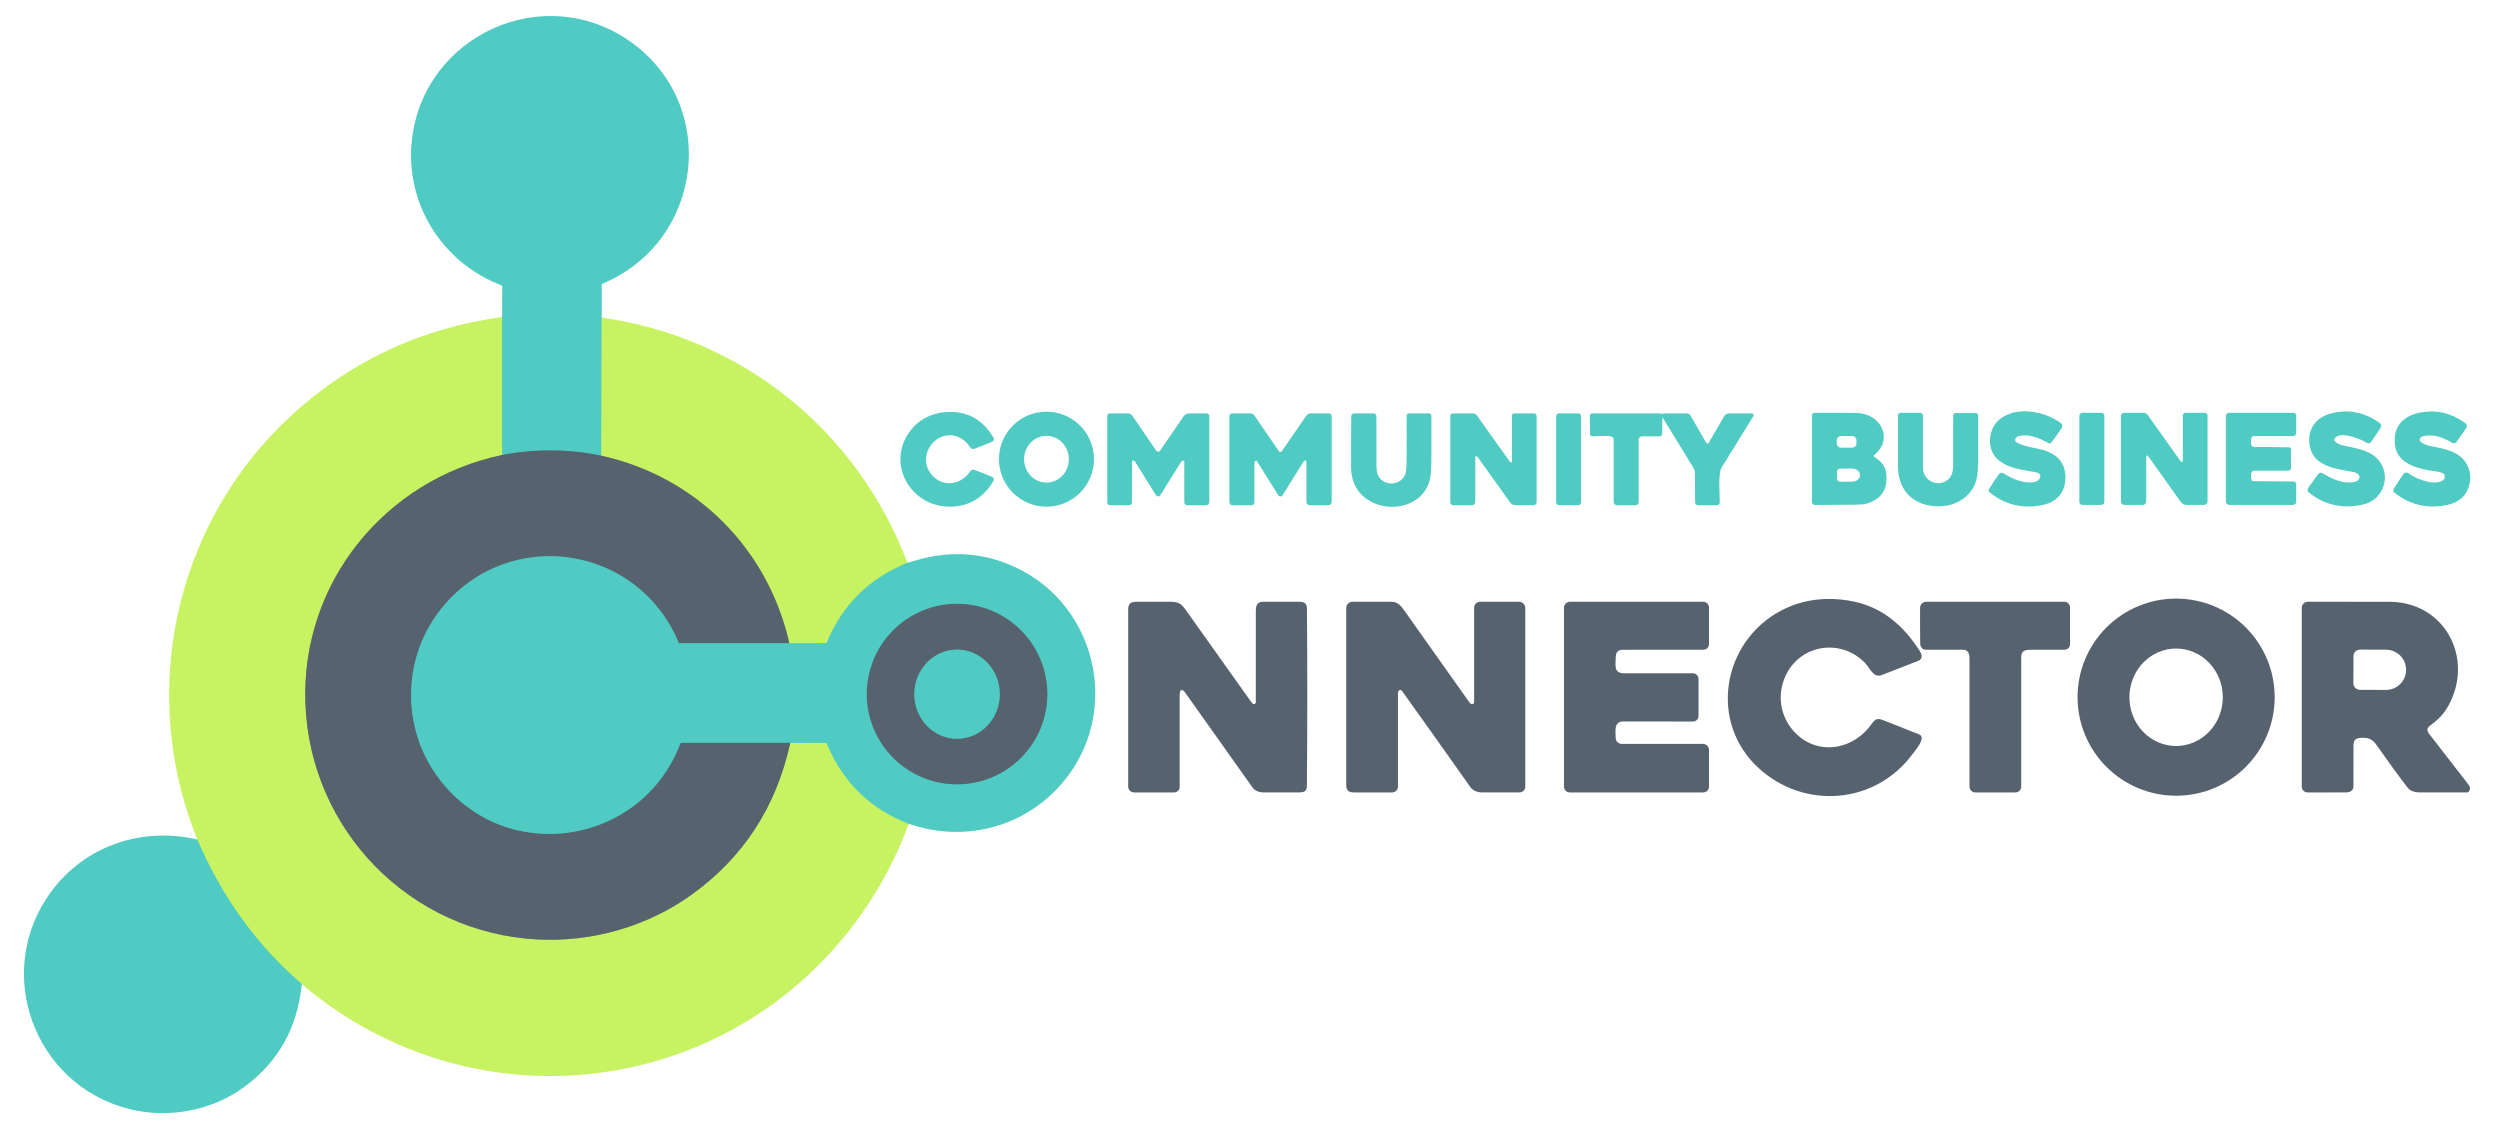 <svg width="2150" height="975" viewBox="0 0 2150 975" fill="none" xmlns="http://www.w3.org/2000/svg">
<path d="M517.49 273.15L517.17 391.92" stroke="#8BDF93" stroke-width="2"/>
<path d="M517.17 391.92C488.763 386.073 460.303 385.866 431.79 391.3" stroke="#539799" stroke-width="2"/>
<path d="M431.79 391.3V272.63" stroke="#8BDF93" stroke-width="2"/>
<path d="M678.83 553.2L584.32 553.22C583.987 553.22 583.757 553.067 583.63 552.76C549.05 469.22 439.15 452.06 381.07 521.53C345.47 564.11 344.45 626.24 377.87 670.05C435.27 745.27 551.99 727.16 585.21 639.07C585.245 638.976 585.307 638.895 585.39 638.838C585.472 638.78 585.57 638.75 585.67 638.75C616.737 638.743 647.827 638.743 678.94 638.75C679.04 639.03 679.26 639.09 679.6 638.93" stroke="#539799" stroke-width="2"/>
<path d="M431.79 391.3C331.08 412.52 258.82 501.14 262.65 604.99C266.67 714.2 352.89 802.2 462.26 807.93C509.11 810.38 556.75 796.82 594.81 769.4C639.357 737.307 667.62 693.816 679.6 638.93" stroke="#8FAB69" stroke-width="2"/>
<path d="M679.6 638.93L710.26 638.85C710.613 638.85 710.86 639.013 711 639.34C724.647 672.446 748.17 695.476 781.57 708.43" stroke="#8BDF93" stroke-width="2"/>
<path d="M259.74 846.48C219.73 812.03 190.44 770.48 169.66 722.01" stroke="#8BDF93" stroke-width="2"/>
<path d="M780.43 484.04C747.596 497.287 724.456 520.163 711.01 552.67C710.87 553.003 710.616 553.17 710.25 553.17L678.83 553.2" stroke="#8BDF93" stroke-width="2"/>
<path d="M678.83 553.2C660.35 471.75 598.68 409.96 517.17 391.92" stroke="#8FAB69" stroke-width="2"/>
<path d="M900.67 596.9C900.67 586.709 898.663 576.618 894.763 567.204C890.863 557.789 885.147 549.234 877.941 542.028C870.735 534.822 862.181 529.107 852.766 525.207C843.351 521.307 833.26 519.3 823.07 519.3C812.879 519.3 802.788 521.307 793.374 525.207C783.959 529.107 775.404 534.822 768.198 542.028C760.992 549.234 755.276 557.789 751.377 567.204C747.477 576.618 745.47 586.709 745.47 596.9C745.47 607.09 747.477 617.181 751.377 626.596C755.276 636.011 760.992 644.565 768.198 651.771C775.404 658.977 783.959 664.693 793.374 668.593C802.788 672.493 812.879 674.5 823.07 674.5C833.26 674.5 843.351 672.493 852.766 668.593C862.181 664.693 870.735 658.977 877.941 651.771C885.147 644.565 890.863 636.011 894.763 626.596C898.663 617.181 900.67 607.09 900.67 596.9Z" stroke="#539799" stroke-width="2"/>
<path d="M823.204 635.32C832.948 635.286 842.278 631.216 849.143 624.005C856.008 616.795 859.845 607.035 859.81 596.872C859.792 591.839 858.824 586.86 856.962 582.217C855.099 577.574 852.378 573.359 848.954 569.813C845.53 566.266 841.47 563.458 837.006 561.548C832.542 559.638 827.761 558.663 822.936 558.68C813.192 558.714 803.861 562.784 796.996 569.994C790.131 577.205 786.295 586.965 786.33 597.128C786.348 602.16 787.315 607.14 789.178 611.783C791.04 616.425 793.761 620.64 797.185 624.187C800.61 627.733 804.67 630.542 809.134 632.452C813.598 634.362 818.379 635.336 823.204 635.32Z" stroke="#539799" stroke-width="2"/>
<path d="M517.49 273.15L517.17 391.92C488.763 386.073 460.303 385.867 431.79 391.3V272.63L431.93 246.3C431.929 246.097 431.868 245.9 431.754 245.734C431.639 245.568 431.478 245.441 431.29 245.37C380.57 226.25 348.26 175.26 354.18 120.78C364.03 30.05 468.02 -17.01 542.46 36.04C619.28 90.78 604.77 207.96 517.97 244.02C517.65 244.153 517.49 244.393 517.49 244.74V273.15Z" fill="#4FCBC3"/>
<path d="M431.79 272.63V391.3C331.08 412.52 258.82 501.14 262.65 604.99C266.67 714.2 352.89 802.2 462.26 807.93C509.11 810.38 556.75 796.82 594.81 769.4C639.357 737.307 667.62 693.817 679.6 638.93L710.26 638.85C710.613 638.85 710.86 639.013 711 639.34C724.647 672.447 748.17 695.477 781.57 708.43C740.12 820.63 643.81 902.09 525.44 921.19C429.82 936.62 333.34 909.14 259.74 846.48C219.73 812.03 190.44 770.48 169.66 722.01C166.52 713.817 164.24 707.627 162.82 703.44C121.41 581.14 155.47 445.04 249.96 357.84C301.127 310.62 361.737 282.217 431.79 272.63Z" fill="#C7F362"/>
<path d="M517.49 273.15C638.18 290.16 737.29 370.26 780.43 484.04C747.597 497.287 724.457 520.163 711.01 552.67C710.87 553.003 710.617 553.17 710.25 553.17L678.83 553.2C660.35 471.75 598.68 409.96 517.17 391.92L517.49 273.15Z" fill="#C7F362"/>
<path d="M940.82 394.89C940.82 405.727 936.515 416.119 928.852 423.782C921.19 431.445 910.797 435.75 899.96 435.75C889.123 435.75 878.73 431.445 871.068 423.782C863.405 416.119 859.1 405.727 859.1 394.89C859.1 384.053 863.405 373.66 871.068 365.997C878.73 358.335 889.123 354.03 899.96 354.03C910.797 354.03 921.19 358.335 928.852 365.997C936.515 373.66 940.82 384.053 940.82 394.89ZM900.206 415.028C902.734 414.997 905.23 414.447 907.553 413.408C909.876 412.37 911.98 410.863 913.745 408.975C915.509 407.087 916.9 404.854 917.837 402.404C918.775 399.954 919.241 397.334 919.209 394.695C919.176 392.055 918.647 389.448 917.65 387.021C916.652 384.594 915.207 382.396 913.397 380.552C911.587 378.707 909.447 377.253 907.099 376.271C904.752 375.29 902.242 374.8 899.715 374.831C897.187 374.862 894.69 375.413 892.367 376.451C890.044 377.49 887.94 378.996 886.176 380.884C884.411 382.772 883.02 385.005 882.083 387.456C881.145 389.906 880.679 392.526 880.712 395.165C880.744 397.804 881.274 400.412 882.271 402.838C883.268 405.265 884.713 407.463 886.523 409.308C888.333 411.152 890.473 412.607 892.821 413.588C895.169 414.57 897.678 415.059 900.206 415.028Z" fill="#4FCBC3"/>
<path d="M1719.44 396.31C1707.93 387.76 1709.43 368.86 1719.65 360.6C1733.97 349.04 1758.07 353.39 1772.18 363.8C1773.84 365.03 1773.91 366.81 1772.75 368.53C1770 372.637 1767.17 376.624 1764.24 380.49C1763.93 380.904 1763.48 381.189 1762.97 381.293C1762.46 381.396 1761.93 381.31 1761.48 381.05C1753.76 376.61 1745.71 373.29 1736.58 374.83C1733.59 375.34 1731.19 379.01 1734.92 380.86C1742.16 384.46 1752.06 385.43 1757.39 387.06C1770.36 391.04 1776.64 399.234 1776.23 411.64C1775.81 424.38 1768.16 432.23 1755.75 434.5C1738.76 437.6 1723.88 433.917 1711.1 423.45C1710.07 422.604 1709.96 421.52 1710.77 420.2C1713.36 416.014 1716.08 411.924 1718.94 407.93C1720.17 406.21 1721.86 406.23 1723.61 407.35C1731.03 412.06 1740.98 416.37 1749.98 414.45C1754.86 413.41 1757.14 407.4 1751 406.22C1738.05 403.73 1728.45 403.01 1719.44 396.31Z" fill="#4FCBC3"/>
<path d="M2023.86 405.91C2008.82 403.17 1989.42 401.14 1986.37 383.5C1983.89 369.16 1991.72 358.71 2005.21 355.39C2020.01 351.743 2033.75 354.533 2046.43 363.76C2048.08 364.96 2048.37 366.396 2047.28 368.07C2044.73 371.996 2042.1 375.856 2039.39 379.65C2037.94 381.68 2036.44 381.63 2034.39 380.29C2029.61 377.2 2010.03 369.51 2007.35 378.28C2007.3 378.448 2007.29 378.628 2007.34 378.799C2007.38 378.971 2007.47 379.127 2007.6 379.25C2009.53 381.11 2011.77 382.343 2014.32 382.95C2023.83 385.2 2035.45 386.29 2043.23 393.28C2057.37 405.96 2051.44 429.54 2032.26 433.88C2014.8 437.833 1999.31 434.443 1985.78 423.71C1984.23 422.483 1984.09 420.973 1985.36 419.18C1987.85 415.653 1990.37 412.15 1992.91 408.67C1994.71 406.21 1995.8 405.93 1998.53 407.59C2006 412.15 2015.41 416.32 2024.48 414.51C2031.01 413.22 2030.55 407.13 2023.86 405.91Z" fill="#4FCBC3"/>
<path d="M2095.74 405.54C2081.71 403.71 2061.97 399.84 2059.73 383.26C2057.53 367.03 2066.54 357.52 2081.82 354.71C2095.47 352.197 2108.18 355.214 2119.96 363.76C2122 365.25 2121.84 366.91 2120.47 368.9C2117.88 372.64 2115.18 376.447 2112.36 380.32C2112.01 380.803 2111.49 381.138 2110.91 381.262C2110.32 381.385 2109.71 381.289 2109.19 380.99C2101.29 376.47 2093.73 373.23 2084.38 374.97C2082.19 375.37 2080.8 376.72 2081 378.96C2081.02 379.115 2081.06 379.265 2081.14 379.401C2081.21 379.537 2081.32 379.656 2081.44 379.75C2083.99 381.677 2086.84 382.95 2089.99 383.57C2102.19 385.98 2116.73 388.11 2122.39 401.22C2125.13 407.574 2125.11 414.12 2122.33 420.86C2118.67 429.74 2110.73 433.43 2101.21 434.89C2085.67 437.277 2071.69 433.564 2059.27 423.75C2057.99 422.737 2057.86 421.427 2058.87 419.82C2061.63 415.434 2064.4 411.317 2067.18 407.47C2067.6 406.888 2068.23 406.495 2068.94 406.377C2069.65 406.259 2070.37 406.425 2070.96 406.84C2076.24 410.594 2082.26 413.167 2089.01 414.56C2092.91 415.37 2104.37 415.49 2102.29 408.36C2102.2 408.054 2102.02 407.814 2101.75 407.64C2100.05 406.54 2098.05 405.84 2095.74 405.54Z" fill="#4FCBC3"/>
<path d="M828.63 378.39C808.26 363.74 785.38 391.75 802.15 409.27C812.18 419.73 826.99 416.45 834.65 405.07C834.979 404.583 835.46 404.217 836.017 404.031C836.574 403.845 837.176 403.848 837.73 404.04C842.463 405.68 847.49 407.647 852.81 409.94C854.78 410.78 855.32 412.11 854.14 414.03C845.46 428.277 833.24 435.513 817.48 435.74C782.67 436.23 761.12 397.82 783.44 369.68C791.49 359.53 803.8 354.28 816.86 354.24C833.24 354.18 845.777 361.613 854.47 376.54C855.43 378.2 854.26 379.47 852.69 380.13C847.79 382.183 842.813 384.14 837.76 386C837.23 386.195 836.651 386.214 836.107 386.056C835.564 385.898 835.085 385.57 834.74 385.12C832.99 382.84 830.91 380.03 828.63 378.39Z" fill="#4FCBC3"/>
<path d="M1611.42 392.47C1616.75 396.31 1621.02 399.54 1621.98 406.22C1624.03 420.553 1618.23 429.586 1604.56 433.32C1603.01 433.746 1599.15 433.993 1593 434.06C1582.23 434.18 1571.5 434.256 1560.81 434.29C1560.47 434.291 1560.14 434.226 1559.83 434.099C1559.52 433.971 1559.24 433.783 1559 433.546C1558.76 433.31 1558.57 433.028 1558.45 432.718C1558.32 432.408 1558.25 432.075 1558.25 431.74V357.26C1558.25 356.674 1558.48 356.113 1558.89 355.697C1559.31 355.281 1559.86 355.045 1560.45 355.04C1572.34 354.926 1584.38 354.96 1596.55 355.14C1617.13 355.45 1629.33 377.26 1611.4 391.75C1611.09 391.996 1611.1 392.236 1611.42 392.47ZM1596.55 378.661C1596.54 377.671 1596.14 376.725 1595.44 376.031C1594.74 375.336 1593.78 374.95 1592.8 374.957L1583.32 375.023C1582.83 375.026 1582.34 375.126 1581.89 375.317C1581.44 375.507 1581.03 375.785 1580.69 376.134C1580.34 376.483 1580.07 376.896 1579.89 377.35C1579.7 377.803 1579.61 378.289 1579.61 378.779L1579.63 381.319C1579.64 382.308 1580.04 383.254 1580.74 383.949C1581.44 384.643 1582.4 385.03 1583.39 385.023L1592.86 384.957C1593.35 384.953 1593.84 384.853 1594.29 384.663C1594.74 384.472 1595.15 384.194 1595.49 383.846C1595.84 383.497 1596.11 383.084 1596.29 382.63C1596.48 382.176 1596.57 381.69 1596.57 381.201L1596.55 378.661ZM1579.78 405.62L1579.8 411.64C1579.8 412.336 1580.08 413.002 1580.57 413.493C1581.07 413.984 1581.73 414.26 1582.43 414.26L1592.87 414.24C1594.67 414.237 1596.39 413.647 1597.65 412.601C1598.92 411.554 1599.63 410.137 1599.63 408.66V408.52C1599.63 407.788 1599.45 407.064 1599.11 406.389C1598.77 405.713 1598.27 405.1 1597.64 404.583C1597.01 404.067 1596.26 403.658 1595.44 403.379C1594.62 403.101 1593.74 402.958 1592.85 402.96L1582.41 402.98C1582.06 402.98 1581.72 403.048 1581.4 403.181C1581.08 403.314 1580.79 403.508 1580.55 403.754C1580.3 403.999 1580.11 404.29 1579.98 404.61C1579.85 404.931 1579.78 405.274 1579.78 405.62Z" fill="#4FCBC3"/>
<path d="M1651.29 355.04C1651.94 355.04 1652.56 355.298 1653.02 355.758C1653.48 356.217 1653.74 356.84 1653.74 357.49C1653.75 372.39 1653.75 387.227 1653.74 402C1653.73 413.12 1665.68 419.44 1674.68 412.93C1678.88 409.9 1679.71 404.98 1679.72 399.52C1679.76 385.293 1679.77 371.21 1679.74 357.27C1679.74 356.734 1679.95 356.22 1680.33 355.842C1680.71 355.463 1681.22 355.25 1681.75 355.25H1699.24C1699.77 355.25 1700.27 355.459 1700.64 355.832C1701.02 356.205 1701.23 356.711 1701.23 357.24C1701.28 369.473 1701.28 381.72 1701.23 393.98C1701.2 403.313 1700.63 409.763 1699.53 413.33C1695.44 426.59 1683.31 434.87 1669.05 435.37C1651.98 435.98 1638.06 428.34 1633.52 411.56C1632.65 408.32 1632.22 403.737 1632.23 397.81C1632.26 384.41 1632.27 371 1632.24 357.58C1632.23 355.84 1633.1 354.973 1634.84 354.98L1651.29 355.04Z" fill="#4FCBC3"/>
<path d="M1807.11 355.02H1790.87C1789.42 355.02 1788.24 356.198 1788.24 357.65V431.61C1788.24 433.063 1789.42 434.24 1790.87 434.24H1807.11C1808.56 434.24 1809.74 433.063 1809.74 431.61V357.65C1809.74 356.198 1808.56 355.02 1807.11 355.02Z" fill="#4FCBC3"/>
<path d="M1847.25 392.05C1847.15 391.909 1847 391.805 1846.84 391.751C1846.67 391.697 1846.49 391.696 1846.33 391.749C1846.16 391.802 1846.02 391.906 1845.91 392.047C1845.81 392.187 1845.75 392.356 1845.75 392.53V431.25C1845.75 432.046 1845.43 432.809 1844.87 433.371C1844.31 433.934 1843.55 434.25 1842.75 434.25H1827C1826.2 434.25 1825.44 433.934 1824.88 433.371C1824.32 432.809 1824 432.046 1824 431.25V357.75C1824 357.388 1824.07 357.03 1824.21 356.695C1824.35 356.361 1824.55 356.057 1824.81 355.802C1825.07 355.546 1825.37 355.344 1825.7 355.206C1826.04 355.069 1826.4 354.999 1826.76 355C1832.35 355.007 1838.01 355.007 1843.75 355C1845.04 354.993 1846.25 355.78 1847.37 357.36C1856.56 370.273 1865.92 383.423 1875.43 396.81C1875.55 396.984 1875.73 397.115 1875.93 397.184C1876.13 397.253 1876.35 397.256 1876.55 397.192C1876.75 397.128 1876.93 397.002 1877.06 396.831C1877.18 396.66 1877.25 396.453 1877.25 396.24V357.12C1877.25 356.558 1877.47 356.019 1877.87 355.621C1878.27 355.223 1878.81 355 1879.37 355H1896C1896.66 355 1897.3 355.263 1897.77 355.732C1898.24 356.201 1898.5 356.837 1898.5 357.5V430.99C1898.5 433.157 1897.42 434.243 1895.25 434.25C1890.5 434.257 1885.66 434.257 1880.75 434.25C1878.15 434.24 1876.61 433.3 1875.05 431.09C1865.86 418.11 1856.59 405.097 1847.25 392.05Z" fill="#4FCBC3"/>
<path d="M1936.31 412.72C1936.41 413.04 1936.61 413.32 1936.88 413.519C1937.14 413.719 1937.47 413.828 1937.8 413.83L1972.64 414.07C1973.19 414.075 1973.71 414.295 1974.09 414.683C1974.48 415.07 1974.7 415.594 1974.7 416.14L1974.76 431.52C1974.76 431.878 1974.69 432.233 1974.56 432.564C1974.42 432.895 1974.22 433.196 1973.97 433.45C1973.71 433.703 1973.41 433.905 1973.08 434.042C1972.75 434.179 1972.4 434.25 1972.04 434.25H1917.4C1916.56 434.25 1915.76 433.917 1915.17 433.324C1914.58 432.732 1914.25 431.928 1914.25 431.09L1914.26 357.75C1914.26 357.021 1914.55 356.321 1915.07 355.805C1915.58 355.29 1916.28 355 1917.01 355H1972.23C1972.89 355 1973.52 355.261 1973.99 355.726C1974.45 356.191 1974.72 356.821 1974.72 357.48L1974.76 371.86C1974.77 373.953 1973.73 375 1971.64 375H1938.52C1937.87 374.999 1937.25 375.248 1936.79 375.694C1936.33 376.14 1936.05 376.748 1936.03 377.39C1935.94 379.48 1935.01 384.38 1938.5 384.37C1948.71 384.357 1958.69 384.463 1968.45 384.69C1968.93 384.7 1969.39 384.899 1969.73 385.243C1970.06 385.587 1970.25 386.049 1970.25 386.53V402.52C1970.25 403.111 1970.02 403.679 1969.6 404.097C1969.18 404.515 1968.61 404.75 1968.02 404.75C1958.24 404.75 1948.4 404.75 1938.5 404.75C1935.07 404.75 1935.79 411.01 1936.31 412.72Z" fill="#4FCBC3"/>
<path d="M1017.53 396.14C1016.56 396.26 1016 396.76 1015.47 397.61C1009.54 407.184 1003.68 416.604 997.89 425.87C997.691 426.191 997.413 426.456 997.083 426.639C996.752 426.822 996.38 426.917 996.002 426.916C995.624 426.915 995.251 426.818 994.92 426.633C994.589 426.448 994.31 426.182 994.11 425.86L975.88 396.61C975.732 396.375 975.512 396.193 975.252 396.093C974.992 395.993 974.707 395.979 974.44 396.055C974.173 396.131 973.939 396.292 973.773 396.513C973.607 396.734 973.518 397.003 973.52 397.28L973.49 432.13C973.49 432.759 973.24 433.362 972.796 433.806C972.351 434.25 971.749 434.5 971.12 434.5H954.5C953.903 434.5 953.331 434.263 952.909 433.841C952.487 433.419 952.25 432.847 952.25 432.25V357.63C952.25 357.065 952.473 356.524 952.871 356.124C953.268 355.725 953.808 355.5 954.37 355.5H969.99C970.751 355.5 971.5 355.687 972.171 356.045C972.842 356.402 973.415 356.919 973.84 357.55C980.44 367.317 987.19 377.19 994.09 387.17C994.63 387.95 995.083 388.36 995.45 388.4C995.917 388.445 996.362 388.41 996.732 388.298C997.103 388.186 997.383 388.003 997.54 387.77C1004.26 377.924 1010.86 368.277 1017.33 358.83C1018.96 356.45 1020.19 355.51 1023.28 355.5C1028.21 355.487 1032.95 355.49 1037.51 355.51C1038.17 355.513 1038.8 355.777 1039.27 356.246C1039.74 356.714 1040 357.349 1040 358.01V431.75C1040 432.48 1039.71 433.179 1039.19 433.695C1038.68 434.21 1037.98 434.5 1037.25 434.5H1021C1020.34 434.5 1019.7 434.237 1019.23 433.768C1018.76 433.299 1018.5 432.663 1018.5 432V397C1018.5 396.877 1018.47 396.755 1018.42 396.643C1018.37 396.531 1018.3 396.431 1018.21 396.349C1018.11 396.268 1018.01 396.207 1017.89 396.171C1017.77 396.135 1017.65 396.125 1017.53 396.14Z" fill="#4FCBC3"/>
<path d="M1123.5 397.22C1123.5 396.957 1123.41 396.701 1123.25 396.49C1123.09 396.28 1122.87 396.127 1122.62 396.053C1122.36 395.98 1122.1 395.991 1121.85 396.084C1121.61 396.177 1121.4 396.348 1121.26 396.57L1102.99 425.96C1102.8 426.27 1102.53 426.526 1102.21 426.703C1101.89 426.88 1101.53 426.973 1101.17 426.973C1100.8 426.973 1100.44 426.88 1100.12 426.703C1099.8 426.526 1099.53 426.27 1099.34 425.96C1093.4 416.453 1087.4 406.86 1081.33 397.18C1080.38 395.66 1079.62 395.713 1079.05 397.34C1078.85 397.9 1078.75 398.48 1078.75 399.08V432C1078.75 432.663 1078.49 433.299 1078.02 433.768C1077.55 434.237 1076.91 434.5 1076.25 434.5H1060C1059.27 434.5 1058.57 434.21 1058.06 433.694C1057.54 433.179 1057.25 432.479 1057.25 431.75V357.98C1057.25 357.325 1057.51 356.697 1057.97 356.233C1058.44 355.77 1059.06 355.51 1059.72 355.51C1064.78 355.497 1070.13 355.493 1075.76 355.5C1076.93 355.5 1078.08 356.337 1079.23 358.01C1086.04 367.95 1092.88 377.92 1099.74 387.92C1100.19 388.58 1100.81 388.817 1101.59 388.63C1101.88 388.563 1102.22 388.237 1102.63 387.65C1109.65 377.523 1116.58 367.48 1123.42 357.52C1123.85 356.897 1124.42 356.388 1125.08 356.036C1125.75 355.684 1126.49 355.5 1127.25 355.5H1142.75C1143.41 355.5 1144.05 355.763 1144.52 356.232C1144.99 356.701 1145.25 357.337 1145.25 358V431.5C1145.25 432.296 1144.93 433.059 1144.37 433.621C1143.81 434.184 1143.05 434.5 1142.25 434.5H1126.25C1125.52 434.5 1124.82 434.21 1124.31 433.694C1123.79 433.179 1123.5 432.479 1123.5 431.75V397.22Z" fill="#4FCBC3"/>
<path d="M1229.72 412.38C1220.95 447.41 1162.09 442.67 1161.94 402.29C1161.89 387.763 1161.93 372.973 1162.08 357.92C1162.09 357.276 1162.34 356.661 1162.8 356.208C1163.26 355.754 1163.88 355.5 1164.52 355.5H1181.24C1181.9 355.5 1182.53 355.76 1182.99 356.223C1183.45 356.686 1183.72 357.314 1183.72 357.97C1183.76 372.15 1183.77 386.19 1183.74 400.09C1183.74 403.91 1184.19 406.78 1185.1 408.7C1189.78 418.56 1204.77 418.04 1208.6 407.64C1209.2 406.007 1209.53 403.367 1209.59 399.72C1209.82 385.64 1209.85 371.603 1209.69 357.61C1209.69 357.334 1209.74 357.061 1209.84 356.805C1209.94 356.549 1210.09 356.316 1210.29 356.12C1210.48 355.923 1210.71 355.768 1210.97 355.661C1211.22 355.555 1211.49 355.5 1211.77 355.5H1228.75C1229.34 355.5 1229.92 355.737 1230.34 356.158C1230.76 356.58 1231 357.152 1231 357.75C1231.01 369.23 1231.01 380.81 1231 392.49C1231 402.337 1230.57 408.967 1229.72 412.38Z" fill="#4FCBC3"/>
<path d="M1299.5 397.7C1299.58 397.73 1299.67 397.74 1299.76 397.729C1299.85 397.717 1299.94 397.684 1300.01 397.633C1300.08 397.583 1300.14 397.515 1300.18 397.436C1300.23 397.357 1300.25 397.269 1300.25 397.18V357.5C1300.25 356.97 1300.46 356.461 1300.84 356.086C1301.21 355.711 1301.72 355.5 1302.25 355.5H1319.25C1319.85 355.5 1320.42 355.737 1320.84 356.159C1321.26 356.581 1321.5 357.153 1321.5 357.75V431.75C1321.5 432.476 1321.21 433.172 1320.7 433.688C1320.19 434.203 1319.49 434.495 1318.76 434.5C1313.67 434.52 1308.5 434.5 1303.25 434.44C1301.32 434.413 1299.81 433.63 1298.7 432.09C1289.54 419.33 1280.14 406.19 1270.5 392.67C1270.38 392.502 1270.21 392.377 1270.02 392.313C1269.83 392.248 1269.62 392.248 1269.42 392.311C1269.23 392.375 1269.06 392.499 1268.94 392.666C1268.82 392.833 1268.75 393.034 1268.75 393.24V431.25C1268.75 433.417 1267.67 434.5 1265.5 434.5H1249.75C1249.09 434.5 1248.45 434.237 1247.98 433.768C1247.51 433.299 1247.25 432.663 1247.25 432V357.5C1247.25 356.97 1247.46 356.461 1247.84 356.086C1248.21 355.711 1248.72 355.5 1249.25 355.5H1266.72C1267.38 355.5 1268.04 355.659 1268.63 355.963C1269.22 356.268 1269.73 356.709 1270.11 357.25C1279.32 370.283 1288.59 383.307 1297.92 396.32C1298.43 397.033 1298.96 397.493 1299.5 397.7Z" fill="#4FCBC3"/>
<path d="M1357.18 355.49H1340.84C1339.42 355.49 1338.26 356.645 1338.26 358.07V431.91C1338.26 433.335 1339.42 434.49 1340.84 434.49H1357.18C1358.6 434.49 1359.76 433.335 1359.76 431.91V358.07C1359.76 356.645 1358.6 355.49 1357.18 355.49Z" fill="#4FCBC3"/>
<path d="M1386.23 375.54C1383 374.32 1373.18 375.25 1369.51 375.25C1368.94 375.25 1368.39 375.024 1367.99 374.621C1367.58 374.218 1367.35 373.671 1367.35 373.1L1367.31 357.35C1367.31 357.108 1367.36 356.867 1367.45 356.643C1367.54 356.418 1367.67 356.214 1367.85 356.042C1368.02 355.871 1368.22 355.734 1368.44 355.641C1368.67 355.548 1368.91 355.5 1369.15 355.5H1427.25C1427.6 355.5 1427.94 355.577 1428.26 355.73C1428.92 356.05 1429.58 356.05 1430.24 355.73C1430.56 355.579 1430.9 355.5 1431.25 355.5H1450.73C1451.34 355.5 1451.95 355.662 1452.48 355.969C1453.01 356.276 1453.45 356.718 1453.76 357.25L1467.38 380.84C1467.55 381.132 1467.82 381.349 1468.14 381.442C1468.46 381.536 1468.79 381.499 1469.08 381.34C1469.21 381.267 1469.39 381.033 1469.62 380.64C1474.07 373.08 1478.45 365.51 1482.78 357.93C1483.2 357.192 1483.81 356.578 1484.55 356.152C1485.28 355.725 1486.11 355.5 1486.96 355.5H1506.53C1506.81 355.499 1507.09 355.573 1507.33 355.715C1507.58 355.857 1507.78 356.062 1507.91 356.308C1508.05 356.554 1508.12 356.832 1508.12 357.114C1508.11 357.395 1508.03 357.67 1507.88 357.91C1498.85 372.69 1489.73 387.477 1480.53 402.27C1477.48 407.18 1478.97 425.68 1479.01 431.99C1479.01 432.319 1478.95 432.645 1478.83 432.949C1478.7 433.253 1478.52 433.53 1478.29 433.764C1478.06 433.997 1477.78 434.182 1477.48 434.309C1477.17 434.435 1476.85 434.5 1476.52 434.5H1460.28C1459.62 434.5 1458.99 434.24 1458.52 433.777C1458.06 433.314 1457.79 432.686 1457.79 432.03L1457.66 406.83C1457.65 405.286 1457.22 403.772 1456.42 402.45L1430.16 359.59C1429.82 359.037 1429.65 359.087 1429.64 359.74L1429.45 373.04C1429.44 373.629 1429.2 374.191 1428.78 374.605C1428.36 375.018 1427.8 375.25 1427.21 375.25H1412.03C1411.29 375.25 1410.59 375.543 1410.06 376.064C1409.54 376.586 1409.25 377.293 1409.25 378.03V432C1409.25 432.663 1408.99 433.299 1408.52 433.768C1408.05 434.237 1407.41 434.5 1406.75 434.5H1390.5C1389.77 434.5 1389.07 434.21 1388.56 433.695C1388.04 433.179 1387.75 432.479 1387.75 431.75V377.75C1387.75 377.27 1387.6 376.802 1387.33 376.407C1387.06 376.013 1386.68 375.71 1386.23 375.54Z" fill="#4FCBC3"/>
<path d="M517.17 391.92C598.68 409.96 660.35 471.75 678.83 553.2L584.32 553.22C583.987 553.22 583.757 553.067 583.63 552.76C549.05 469.22 439.15 452.06 381.07 521.53C345.47 564.11 344.45 626.24 377.87 670.05C435.27 745.27 551.99 727.16 585.21 639.07C585.245 638.976 585.308 638.895 585.39 638.838C585.472 638.781 585.57 638.75 585.67 638.75C616.737 638.744 647.827 638.744 678.94 638.75C679.04 639.03 679.26 639.09 679.6 638.93C667.62 693.817 639.357 737.307 594.81 769.4C556.75 796.82 509.11 810.38 462.26 807.93C352.89 802.2 266.67 714.2 262.65 604.99C258.82 501.14 331.08 412.52 431.79 391.3C460.303 385.867 488.763 386.074 517.17 391.92Z" fill="#57626F"/>
<path d="M781.57 708.43C748.17 695.477 724.647 672.447 711 639.34C710.86 639.013 710.613 638.85 710.26 638.85L679.6 638.93C679.26 639.09 679.04 639.03 678.94 638.75C647.827 638.743 616.737 638.743 585.67 638.75C585.57 638.75 585.472 638.78 585.39 638.838C585.307 638.895 585.245 638.976 585.21 639.07C551.99 727.16 435.27 745.27 377.87 670.05C344.45 626.24 345.47 564.11 381.07 521.53C439.15 452.06 549.05 469.22 583.63 552.76C583.757 553.067 583.987 553.22 584.32 553.22L678.83 553.2L710.25 553.17C710.617 553.17 710.87 553.003 711.01 552.67C724.457 520.163 747.597 497.287 780.43 484.04C783.45 483.127 786.6 482.213 789.88 481.3C815.94 474.027 841.207 475.123 865.68 484.59C942.98 514.49 967.29 613.26 911.71 675.52C879.04 712.11 828.18 724.75 781.57 708.43ZM900.67 596.9C900.67 586.709 898.663 576.618 894.763 567.204C890.863 557.789 885.147 549.234 877.941 542.028C870.736 534.823 862.181 529.107 852.766 525.207C843.351 521.307 833.26 519.3 823.07 519.3C812.879 519.3 802.789 521.307 793.374 525.207C783.959 529.107 775.404 534.823 768.198 542.028C760.993 549.234 755.277 557.789 751.377 567.204C747.477 576.618 745.47 586.709 745.47 596.9C745.47 607.09 747.477 617.181 751.377 626.596C755.277 636.011 760.993 644.566 768.198 651.771C775.404 658.977 783.959 664.693 793.374 668.593C802.789 672.493 812.879 674.5 823.07 674.5C833.26 674.5 843.351 672.493 852.766 668.593C862.181 664.693 870.736 658.977 877.941 651.771C885.147 644.566 890.863 636.011 894.763 626.596C898.663 617.181 900.67 607.09 900.67 596.9Z" fill="#4FCBC3"/>
<path d="M1956.23 599.56C1956.23 610.692 1954.04 621.715 1949.78 632C1945.52 642.285 1939.27 651.63 1931.4 659.502C1923.53 667.373 1914.18 673.617 1903.9 677.877C1893.62 682.137 1882.59 684.33 1871.46 684.33C1860.33 684.33 1849.3 682.137 1839.02 677.877C1828.74 673.617 1819.39 667.373 1811.52 659.502C1803.65 651.63 1797.4 642.285 1793.14 632C1788.88 621.715 1786.69 610.692 1786.69 599.56C1786.69 577.078 1795.62 555.516 1811.52 539.619C1827.42 523.721 1848.98 514.79 1871.46 514.79C1893.94 514.79 1915.5 523.721 1931.4 539.619C1947.3 555.516 1956.23 577.078 1956.23 599.56ZM1871.3 641.56C1876.58 641.578 1881.81 640.512 1886.69 638.423C1891.57 636.334 1896.01 633.263 1899.75 629.384C1903.49 625.505 1906.47 620.895 1908.51 615.818C1910.54 610.74 1911.6 605.294 1911.62 599.79C1911.66 588.675 1907.46 578 1899.96 570.115C1892.45 562.229 1882.25 557.778 1871.6 557.74C1866.32 557.722 1861.09 558.788 1856.21 560.877C1851.33 562.966 1846.89 566.038 1843.15 569.916C1839.41 573.795 1836.43 578.405 1834.39 583.482C1832.36 588.56 1831.3 594.006 1831.28 599.51C1831.24 610.625 1835.44 621.3 1842.94 629.186C1850.45 637.071 1860.65 641.523 1871.3 641.56Z" fill="#57626F"/>
<path d="M1512.69 660.81C1469.2 621.29 1481.02 552.22 1531.34 525.31C1550.59 515.01 1572.36 512.91 1593.64 517.19C1619.19 522.33 1637.67 538.62 1651.33 560.42C1653.18 563.36 1653.34 566.88 1649.77 568.3C1639.26 572.46 1628.73 576.55 1618.18 580.57C1610.99 583.31 1608.1 574.35 1603.83 570.01C1581.88 547.65 1545.16 554.91 1534.22 584.49C1527.57 602.46 1533.07 621.77 1547.66 633.67C1567.48 649.84 1595.17 643.05 1609.32 622.95C1612.24 618.8 1614.16 617.28 1619.06 619.18C1629.55 623.24 1640 627.373 1650.43 631.58C1657.04 634.24 1647.13 645.36 1644.56 648.81C1612.48 691.82 1551.91 696.46 1512.69 660.81Z" fill="#57626F"/>
<path d="M1015.23 593.97C1014.76 595.083 1014.52 596.03 1014.52 596.81C1014.49 623.71 1014.49 650.353 1014.51 676.74C1014.51 678.002 1014.01 679.213 1013.12 680.106C1012.22 680.999 1011.01 681.5 1009.75 681.5H975.28C973.946 681.5 972.667 680.971 971.723 680.03C970.78 679.088 970.25 677.811 970.25 676.48C970.243 625.92 970.243 575.093 970.25 524C970.25 518.47 972.99 517.54 978.05 517.52C987.357 517.493 996.66 517.487 1005.96 517.5C1014.39 517.5 1016.19 519.55 1020.56 525.71C1039.05 551.79 1057.58 577.84 1076.17 603.86C1076.62 604.493 1077.09 604.97 1077.57 605.29C1077.81 605.445 1078.08 605.533 1078.36 605.545C1078.65 605.557 1078.93 605.493 1079.18 605.359C1079.42 605.224 1079.63 605.025 1079.78 604.783C1079.92 604.54 1080 604.263 1080 603.98C1079.99 577.873 1080 551.703 1080.01 525.47C1080.02 521.03 1081.04 517.59 1086 517.52C1090.65 517.46 1101.2 517.46 1117.67 517.52C1121.58 517.54 1123.94 519.16 1123.97 523.16C1124.39 573.94 1124.38 624.72 1123.93 675.5C1123.88 680.61 1121.75 681.46 1116.96 681.48C1106.78 681.52 1096.6 681.517 1086.43 681.47C1082.84 681.46 1079.14 680.02 1077.21 677.3C1057.86 649.987 1038.48 622.693 1019.09 595.42C1018.2 594.16 1017.22 593.487 1016.16 593.4C1015.96 593.385 1015.77 593.432 1015.6 593.534C1015.44 593.637 1015.31 593.789 1015.23 593.97Z" fill="#57626F"/>
<path d="M1204.69 593.47C1203.94 593.217 1203.39 593.36 1203.04 593.9C1202.8 594.282 1202.6 594.647 1202.46 594.968C1202.32 595.289 1202.25 595.556 1202.25 595.75V676.49C1202.25 677.819 1201.72 679.093 1200.78 680.033C1199.84 680.972 1198.57 681.5 1197.24 681.5C1186.68 681.5 1175.83 681.504 1164.69 681.51C1160.14 681.51 1157.76 680.05 1157.76 675.37C1157.75 624.35 1157.75 573.524 1157.76 522.89C1157.76 521.467 1158.32 520.101 1159.33 519.093C1160.33 518.085 1161.7 517.516 1163.12 517.51C1173.9 517.484 1185.03 517.484 1196.5 517.51C1201.49 517.52 1204.34 520.3 1207.32 524.51C1225.94 550.777 1244.56 577.047 1263.17 603.32C1263.49 603.774 1263.98 604.337 1264.63 605.01C1264.83 605.217 1265.07 605.344 1265.36 605.39C1266.95 605.657 1267.75 605.11 1267.75 603.75C1267.75 576.497 1267.75 549.497 1267.75 522.75C1267.75 521.358 1268.3 520.023 1269.29 519.038C1270.27 518.053 1271.61 517.5 1273 517.5H1306.25C1307.71 517.5 1309.11 518.08 1310.14 519.111C1311.17 520.143 1311.75 521.542 1311.75 523V676.51C1311.75 677.825 1311.23 679.086 1310.3 680.018C1309.37 680.949 1308.11 681.475 1306.8 681.48C1296.4 681.52 1285.69 681.52 1274.66 681.48C1270.64 681.47 1266.73 680.03 1264.55 676.95C1245.1 649.39 1225.56 621.9 1205.92 594.48C1205.55 593.96 1205.14 593.624 1204.69 593.47Z" fill="#57626F"/>
<path d="M1389.5 566.01C1389.47 571.97 1387.69 578.99 1396.52 579C1416.49 579.007 1436.24 579.007 1455.77 579C1456.42 578.999 1457.07 579.126 1457.68 579.375C1458.28 579.625 1458.83 579.991 1459.29 580.452C1459.75 580.914 1460.12 581.462 1460.37 582.066C1460.62 582.669 1460.75 583.316 1460.75 583.97V615.79C1460.75 616.411 1460.63 617.025 1460.39 617.599C1460.15 618.172 1459.81 618.693 1459.37 619.131C1458.93 619.57 1458.41 619.917 1457.84 620.154C1457.26 620.39 1456.65 620.511 1456.03 620.51C1436.38 620.497 1416.37 620.477 1396 620.45C1387.56 620.44 1389.52 629.25 1389.49 634.47C1389.49 635.162 1389.62 635.848 1389.88 636.488C1390.14 637.129 1390.53 637.711 1391.02 638.202C1391.51 638.692 1392.09 639.082 1392.73 639.347C1393.37 639.613 1394.06 639.75 1394.75 639.75H1464.5C1465.89 639.75 1467.23 640.303 1468.21 641.288C1469.2 642.272 1469.75 643.608 1469.75 645V676.5C1469.75 677.826 1469.22 679.098 1468.29 680.036C1467.35 680.973 1466.08 681.5 1464.75 681.5H1350C1348.67 681.5 1347.4 680.973 1346.46 680.036C1345.53 679.098 1345 677.826 1345 676.5V522.75C1345 521.358 1345.55 520.022 1346.54 519.038C1347.52 518.053 1348.86 517.5 1350.25 517.5H1464.75C1466.08 517.5 1467.35 518.027 1468.29 518.964C1469.22 519.902 1469.75 521.174 1469.75 522.5V554C1469.75 555.257 1469.25 556.463 1468.36 557.352C1467.47 558.241 1466.26 558.74 1465 558.74C1442.25 558.74 1419.08 558.763 1395.5 558.81C1390.74 558.82 1389.51 561.6 1389.5 566.01Z" fill="#57626F"/>
<path d="M1655.57 558.74C1653.25 558.75 1651.4 555.92 1651.37 553.68C1651.25 543.147 1651.21 532.827 1651.26 522.72C1651.27 521.333 1651.82 520.005 1652.81 519.027C1653.79 518.049 1655.12 517.5 1656.51 517.5H1775.25C1776.58 517.5 1777.85 518.027 1778.79 518.964C1779.72 519.902 1780.25 521.174 1780.25 522.5V554.02C1780.25 554.644 1780.13 555.262 1779.89 555.839C1779.65 556.415 1779.3 556.938 1778.85 557.379C1778.41 557.819 1777.89 558.168 1777.31 558.405C1776.73 558.642 1776.11 558.763 1775.49 558.76C1766.7 558.727 1757.65 558.733 1748.34 558.78C1742.62 558.82 1738.25 558.62 1738.25 565.38C1738.25 602.507 1738.25 639.547 1738.24 676.5C1738.24 677.826 1737.71 679.098 1736.78 680.036C1735.84 680.973 1734.57 681.5 1733.24 681.5H1698.77C1697.44 681.5 1696.17 680.972 1695.23 680.033C1694.29 679.093 1693.76 677.819 1693.76 676.49C1693.74 640.17 1693.74 603.52 1693.76 566.54C1693.76 562.42 1692.89 558.81 1688.19 558.79C1677.31 558.743 1666.44 558.727 1655.57 558.74Z" fill="#57626F"/>
<path d="M2054.75 517.54C2102.68 517.61 2127.82 566.13 2105.84 606.5C2101.5 614.47 2096.78 618.88 2089.55 624.29C2087.11 626.117 2086.96 628.407 2089.09 631.16C2099.64 644.767 2110.19 658.37 2120.74 671.97C2123.35 675.34 2125.78 677.68 2122.94 681.06C2122.83 681.195 2122.69 681.303 2122.53 681.377C2122.37 681.452 2122.2 681.49 2122.02 681.49C2108.14 681.51 2094.3 681.507 2080.49 681.48C2076.91 681.47 2072.87 680.29 2070.82 677.69C2064.87 670.164 2055.74 657.664 2043.42 640.19C2039.82 635.09 2036.08 634.2 2030.01 634.58C2025.09 634.88 2023.99 637.03 2024 641.79C2024.02 653.337 2024.01 664.884 2023.96 676.43C2023.95 679.95 2020.9 681.49 2017.56 681.49C2006.3 681.504 1995.28 681.507 1984.51 681.5C1983.18 681.5 1981.91 680.971 1980.97 680.03C1980.03 679.088 1979.5 677.812 1979.5 676.48V522.72C1979.5 521.336 1980.05 520.008 1981.03 519.029C1982.01 518.05 1983.34 517.5 1984.72 517.5C2007.79 517.494 2031.13 517.507 2054.75 517.54ZM2024 564.22L2023.92 587.66C2023.92 588.393 2024.06 589.119 2024.34 589.797C2024.62 590.475 2025.02 591.092 2025.54 591.612C2026.06 592.132 2026.67 592.545 2027.35 592.828C2028.02 593.111 2028.75 593.258 2029.48 593.26L2051.78 593.34C2054.07 593.348 2056.33 592.911 2058.44 592.054C2060.56 591.197 2062.48 589.937 2064.1 588.345C2065.72 586.754 2067.01 584.862 2067.89 582.778C2068.77 580.694 2069.23 578.459 2069.24 576.2V576C2069.26 571.439 2067.44 567.058 2064.19 563.821C2060.93 560.584 2056.51 558.756 2051.9 558.74L2029.6 558.66C2028.87 558.658 2028.14 558.799 2027.46 559.077C2026.79 559.355 2026.17 559.764 2025.65 560.28C2025.13 560.797 2024.72 561.41 2024.43 562.086C2024.15 562.762 2024 563.487 2024 564.22Z" fill="#57626F"/>
<path d="M900.67 596.9C900.67 607.09 898.663 617.181 894.763 626.596C890.863 636.011 885.147 644.565 877.941 651.771C870.736 658.977 862.181 664.693 852.766 668.593C843.351 672.493 833.261 674.5 823.07 674.5C812.879 674.5 802.789 672.493 793.374 668.593C783.959 664.693 775.404 658.977 768.198 651.771C760.993 644.565 755.277 636.011 751.377 626.596C747.477 617.181 745.47 607.09 745.47 596.9C745.47 586.709 747.477 576.618 751.377 567.204C755.277 557.789 760.993 549.234 768.198 542.028C775.404 534.822 783.959 529.107 793.374 525.207C802.789 521.307 812.879 519.3 823.07 519.3C833.261 519.3 843.351 521.307 852.766 525.207C862.181 529.107 870.736 534.822 877.941 542.028C885.147 549.234 890.863 557.789 894.763 567.204C898.663 576.618 900.67 586.709 900.67 596.9ZM823.204 635.32C832.948 635.286 842.279 631.216 849.144 624.005C856.009 616.795 859.845 607.035 859.81 596.872C859.792 591.839 858.825 586.86 856.962 582.217C855.099 577.574 852.378 573.359 848.954 569.813C845.53 566.267 841.47 563.458 837.006 561.548C832.542 559.638 827.761 558.663 822.936 558.68C813.192 558.714 803.861 562.784 796.996 569.994C790.132 577.205 786.295 586.965 786.33 597.128C786.348 602.16 787.315 607.14 789.178 611.783C791.041 616.425 793.762 620.64 797.186 624.187C800.61 627.733 804.67 630.542 809.134 632.452C813.598 634.362 818.379 635.336 823.204 635.32Z" fill="#57626F"/>
<path d="M786.33 597.128C786.404 618.291 802.913 635.39 823.204 635.32C843.495 635.249 859.884 618.035 859.81 596.872C859.736 575.708 843.227 558.609 822.936 558.68C802.645 558.751 786.256 575.965 786.33 597.128Z" fill="#4FCBC3"/>
<path d="M169.66 722.01C190.44 770.48 219.73 812.03 259.74 846.48C259.553 846.54 259.453 846.65 259.44 846.81C255.76 884.263 239.05 913.77 209.31 935.33C181.7 955.34 144.6 962.15 111.16 953.77C29.08 933.21 -6.84 835.34 44.24 766.49C73.32 727.29 122.19 710.84 169.66 722.01Z" fill="#4FCBC3"/>
</svg>

